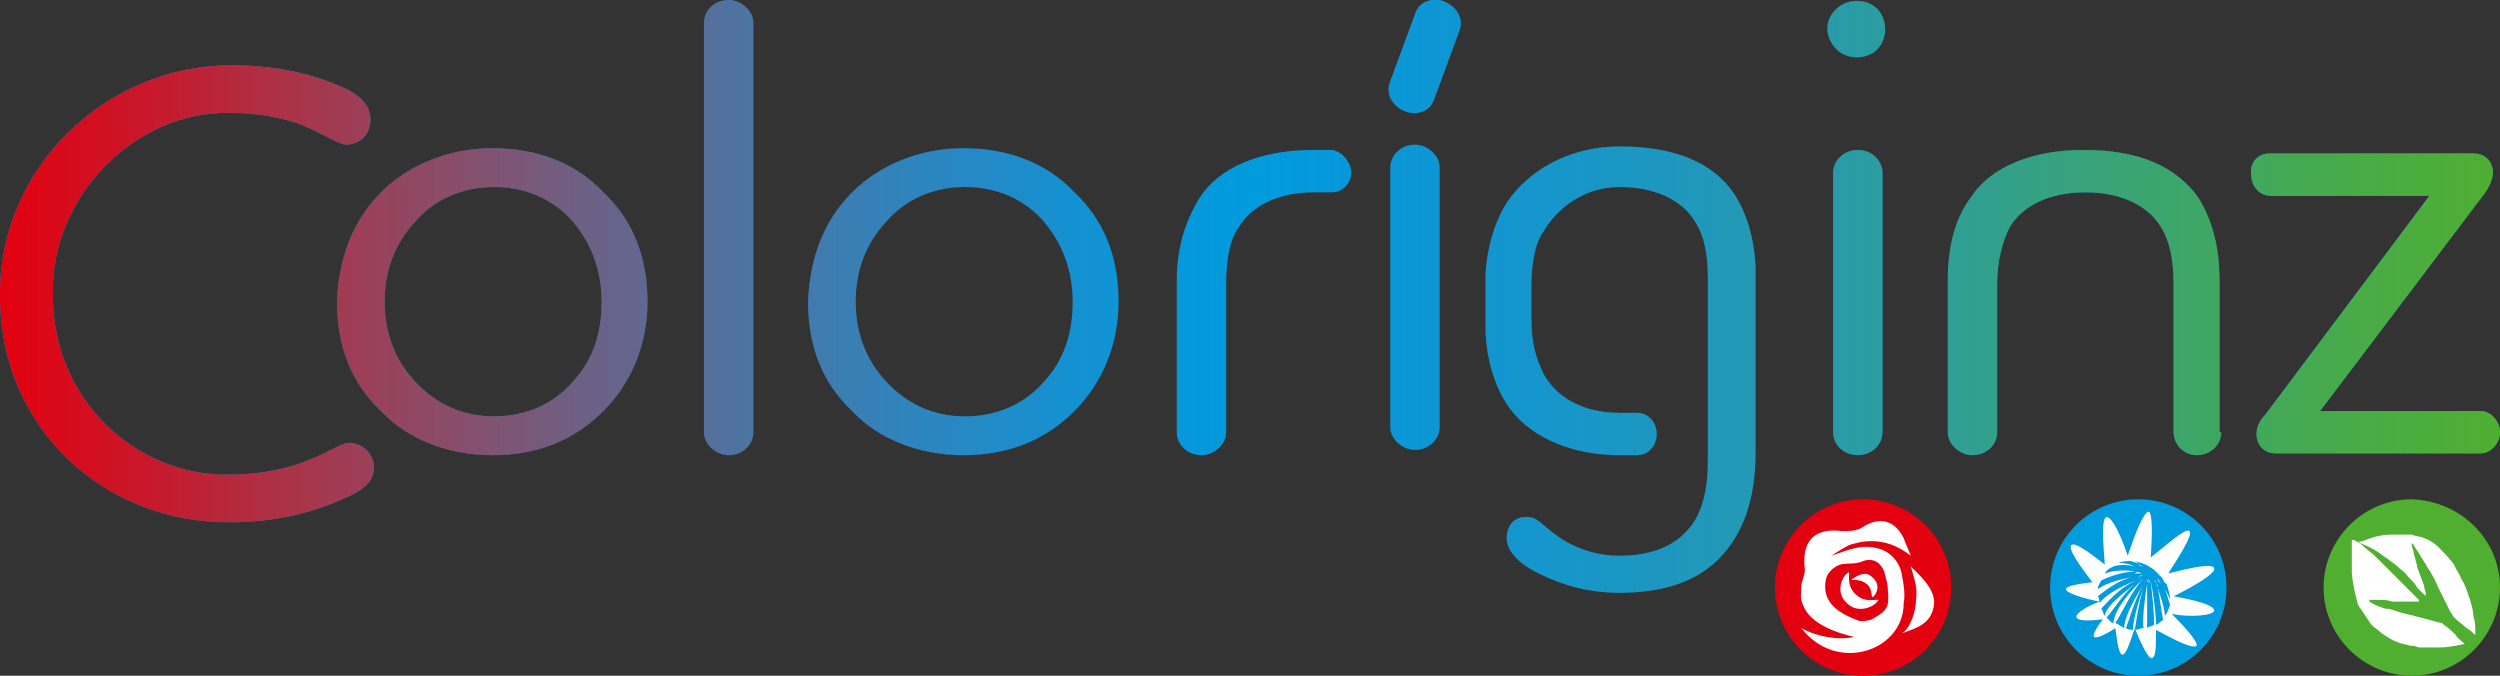 <?xml version="1.0" encoding="utf-8"?>
<!-- Generator: Adobe Illustrator 22.1.0, SVG Export Plug-In . SVG Version: 6.00 Build 0)  -->
<svg version="1.1" xmlns="http://www.w3.org/2000/svg" xmlns:xlink="http://www.w3.org/1999/xlink" x="0px" y="0px"
	 viewBox="0 0 141.7 38.3" style="enable-background:new 0 0 141.7 38.3;" xml:space="preserve">
<rect x="0" y="0" width="141.7" height="38.3" fill="#333333" stroke="none"/>
<style type="text/css">
	.st0{fill:#009CDE;}
	.st1{fill:#FFFFFF;}
	.st2{fill:#E3000F;}
	.st3{fill:#50AE30;}
	.st4{fill:url(#SVGID_1_);}
</style>
<g id="LOGO__x2B__ICON">
</g>
<g id="PICT">
</g>
<g id="TYPO">
	<g>
		<g>
			<circle class="st0" cx="121.2" cy="33.3" r="5"/>
			<g>
				<path class="st1" d="M125.5,34.6c0-0.3-1.1-0.6-2.3-0.8c1.2-0.6,2.4-1.3,2.3-1.6c-0.1-0.3-1.4,0-2.6,0.3
					c0.7-1.1,1.4-2.2,1.2-2.4c-0.2-0.2-1.2,0.7-2.2,1.5c0.1-1.3,0.1-2.5-0.1-2.6c-0.3,0-0.8,1.3-1.2,2.5c-0.4-1.2-0.9-2.2-1.2-2.2
					c-0.3,0.1-0.2,1.4-0.1,2.7c0,0,0,0,0,0c-0.9-0.7-1.7-1.3-1.9-1.1c-0.2,0.2,0.5,1.2,1.2,2.1c-0.8,0.1-1.5,0.2-1.5,0.4
					c0,0.2,0.9,0.5,1.9,0.7c0,0,0,0,0,0c-0.8,0.3-1.4,0.7-1.3,0.9c0.1,0.2,0.7,0.2,1.5,0.1c-0.4,0.5-0.6,0.9-0.5,1
					c0.1,0.1,0.6-0.1,1.2-0.5c0.1,0.8,0.2,1.5,0.4,1.5c0.2,0,0.4-0.6,0.7-1.5c0.4,1,0.8,1.8,1,1.7c0.2-0.1,0.2-0.7,0.2-1.6
					c1.1,0.6,2.1,1.1,2.3,0.9c0.1-0.2-0.6-1-1.4-1.8C124.1,35,125.5,34.9,125.5,34.6z M119.4,32.1C119.4,32.1,119.4,32.1,119.4,32.1
					C119.4,32.1,119.4,32.1,119.4,32.1C119.3,32.1,119.4,32.1,119.4,32.1z M122.7,34.9c0-0.5-0.3-1.2-0.4-1.6
					c0.1,0.5,0.2,1.3,0.3,1.8c0,0,0,0.1-0.1,0.1c-0.1,0.1-0.2,0.2-0.3,0.2c0-1-0.3-2.5-0.3-2.5c0.1,0.9,0.2,1.9,0.2,2.5
					c-0.1,0.1-0.3,0.1-0.4,0.2c0-0.6,0-1.9,0-2.5c-0.1,0.6-0.3,2-0.2,2.5c-0.2,0-0.3,0.1-0.5,0.1c0.1-0.6,0.3-2,0.6-2.7
					c-0.2,0.5-0.7,2-0.7,2.7c-0.1,0-0.3,0-0.4-0.1c0.2-0.5,0.6-2,1.2-2.8c0,0-1.3,1.9-1.3,2.8c-0.2-0.1-0.3-0.2-0.5-0.3
					c0.3-0.4,1-2,1.7-2.6c0,0-1.6,1.4-1.8,2.5c0,0,0,0,0,0.1c0,0,0,0-0.1,0c-0.1-0.1-0.2-0.2-0.3-0.3c0.3-0.3,0.9-1.3,1.6-1.9
					c-0.6,0.5-1.6,1.2-1.7,1.8c-0.1-0.1-0.1-0.3-0.2-0.4c0.3-0.3,1-1.2,2-1.6c-0.6,0.2-1.8,0.8-2.1,1.3c0-0.1,0-0.3-0.1-0.4
					c0.4-0.3,1.1-0.9,2-1.1c-0.5,0.1-1.5,0.3-2,0.7c0-0.2,0.1-0.3,0.2-0.5c0.4-0.2,1.2-0.5,1.9-0.5c-0.4-0.1-1.1-0.1-1.7,0.1
					c0,0,0,0,0,0c0.1-0.2,0.3-0.3,0.5-0.4c0.3-0.1,0.8-0.1,1.2,0c-0.2-0.1-0.6-0.2-0.9-0.2c0.2-0.1,0.5-0.1,0.7-0.1
					c0.2,0.1,0.4,0.1,0.5,0.2c0,0-0.1-0.1-0.3-0.2c0.4,0.1,0.7,0.2,1.1,0.5c0.1,0.1,0.2,0.2,0.3,0.3c-0.1,0-0.1,0-0.1,0
					c0.1,0,0.1,0,0.2,0.1c0.1,0.1,0.1,0.2,0.2,0.3c-0.2-0.1-0.3-0.2-0.3-0.2c0.1,0.1,0.3,0.2,0.4,0.3c0.1,0.3,0.2,0.6,0.2,0.9
					c-0.1-0.3-0.3-0.6-0.4-0.8c0.2,0.3,0.3,0.8,0.4,1.1C122.9,34.5,122.9,34.7,122.7,34.9z"/>
				<path class="st1" d="M121.2,32.7c0.2-0.1,0.3-0.1,0.3-0.1C121.4,32.6,121.3,32.6,121.2,32.7z"/>
				<path class="st1" d="M121.1,32.9c0.3-0.2,0.5-0.4,0.5-0.4C121.4,32.7,121.2,32.8,121.1,32.9z"/>
				<path class="st1" d="M121.7,33c0-0.1,0.1-0.2,0.1-0.2C121.8,32.9,121.7,33,121.7,33z"/>
				<path class="st1" d="M121.8,33.1c0-0.1,0-0.2,0-0.2C121.9,33,121.8,33,121.8,33.1z"/>
				<path class="st1" d="M122.3,33.3c0-0.2-0.1-0.3-0.2-0.4C122.2,32.9,122.2,33,122.3,33.3z"/>
				<path class="st1" d="M122.5,33.1c-0.1-0.1-0.1-0.2-0.2-0.3C122.3,32.9,122.4,33,122.5,33.1z"/>
				<path class="st1" d="M121,32.5c0.2,0,0.4,0,0.4,0C121.2,32.4,121.1,32.4,121,32.5z"/>
				<path class="st1" d="M121.1,32.3c0.1,0,0.2,0,0.2,0C121.2,32.3,121.2,32.3,121.1,32.3z"/>
				<path class="st1" d="M121.3,32.3C121.3,32.3,121.3,32.3,121.3,32.3C121.3,32.3,121.3,32.3,121.3,32.3z"/>
				<path class="st1" d="M121.2,32c0.1,0,0.2,0.1,0.3,0.1C121.3,32.1,121.2,32,121.2,32z"/>
				<path class="st1" d="M121.4,32.1C121.4,32.1,121.4,32.1,121.4,32.1C121.4,32.1,121.4,32.1,121.4,32.1z"/>
			</g>
		</g>
		<g>
			<g>
				<circle class="st2" cx="105.6" cy="33.3" r="5"/>
				<g>
					<path class="st1" d="M108.3,32.1c0.2,0.7,0.4,1.2,0.3,1.9c0,0.6-0.3,1.6-0.8,1.9c0.8-0.3,1.6-0.5,1.8-1.5
						C109.8,33.5,108.9,32.7,108.3,32.1z"/>
					<path class="st1" d="M107.9,34.2c0.1-0.5,0-1.1-0.1-1.6c-0.1-0.7-0.6-1.3-1.3-1.5c-1-0.3-1.8,0.1-2.7,0.4c0,0,0.6-0.4,1-0.6
						c0.6-0.2,2-0.6,3.5,0.6c-0.1-0.3-0.3-0.7-0.4-1c-0.5-1-1.3-1.2-2.2-0.7c-0.4,0.3-0.8,0.3-1.3,0.3c-1.6-0.2-2.3,0.6-2.1,2.2
						c0,0.3-0.2,0.7-0.2,0.9c0,0.4-0.1,0.7,0.1,1.1c0.4,1.1,2,1.6,2.9,1.8c0,0,0,0,0,0c-0.9,0.2-2.1,0-3-0.5
						C104.1,38.2,107.9,36.9,107.9,34.2z M103.5,32.8c0.1-0.4,0.5-0.7,0.8-0.8c0.4-0.1,0.9,0,1.3-0.2c0.6-0.2,1,0.1,1.2,0.6
						c0.1,0.4,0.2,0.7,0.2,1c0.1,1,0,1.2-0.9,1.7c-0.2,0.1-0.5,0.1-0.7,0.1C104.3,34.8,103.2,34.2,103.5,32.8z"/>
					<path class="st1" d="M106.4,34.1c0.3-0.3-0.6,0.2-1.2-0.4c-0.7-0.6-0.2-1.5-0.5-1.2c-0.3,0.2-0.7,1.1,0,1.7
						C105.3,34.8,106.2,34.4,106.4,34.1z"/>
					<path class="st1" d="M105.8,33.1c0.4,0.3,0.2,0.9,0.4,0.7c0.2-0.2,0.4-0.7-0.1-1.1c-0.4-0.4-0.9,0-1.1,0.1
						C104.8,33,105.3,32.7,105.8,33.1z"/>
				</g>
			</g>
			<g>
				<path class="st3" d="M141.7,33.3c0,2.7-2.2,5-5,5c-2.7,0-5-2.2-5-5c0-2.7,2.2-5,5-5C139.5,28.4,141.7,30.6,141.7,33.3"/>
				<path class="st1" d="M139.7,36.5C139.7,36.5,139.7,36.5,139.7,36.5c-0.2-0.2-0.4-0.3-0.5-0.5c-0.2-0.2-0.4-0.4-0.7-0.6
					c-0.1-0.1-0.1-0.1-0.2-0.1c-0.4-0.1-0.7-0.2-1.1-0.3c-0.4-0.1-0.8-0.2-1.2-0.3c-0.3-0.1-0.5-0.2-0.8-0.2
					c-0.3-0.1-0.6-0.2-0.9-0.4c0,0,0,0,0-0.1c0,0,0,0,0.1,0c0.1,0,0.2,0,0.4,0c0.3,0,0.5,0,0.8,0.1c0.2,0,0.4,0,0.7,0
					c0.2,0,0.5,0,0.7,0c0,0,0,0,0.1,0c0,0,0-0.1,0-0.1c-0.1-0.1-0.3-0.3-0.4-0.4c-0.2-0.2-0.4-0.4-0.7-0.7c-0.3-0.3-0.5-0.5-0.8-0.8
					c-0.2-0.2-0.4-0.4-0.6-0.6c-0.2-0.2-0.4-0.3-0.6-0.5c-0.2-0.2-0.4-0.3-0.6-0.4c0,0,0,0-0.1,0c0,0,0,0.1,0,0.1c0,0.2,0,0.4,0,0.6
					c0,0.3,0,0.6,0,1c0,0.5,0.1,0.9,0.2,1.4c0.1,0.3,0.1,0.6,0.3,0.8c0.2,0.3,0.4,0.6,0.6,0.9c0.2,0.2,0.4,0.3,0.6,0.5
					c0.3,0.2,0.6,0.4,0.9,0.5c0.2,0.1,0.4,0.1,0.7,0.2c0.1,0,0.3,0,0.5,0.1c0.1,0,0.2,0,0.3,0c0.1,0,0.3,0,0.4,0c0.2,0,0.3,0,0.5,0
					C138.7,36.7,139.2,36.6,139.7,36.5C139.7,36.5,139.7,36.5,139.7,36.5 M137.5,33.7C137.5,33.7,137.5,33.7,137.5,33.7
					C137.5,33.6,137.5,33.6,137.5,33.7c0-0.2-0.1-0.3-0.1-0.5c-0.1-0.3-0.2-0.5-0.3-0.8c-0.1-0.2-0.1-0.4-0.2-0.7
					c0-0.1-0.1-0.3-0.1-0.4c0-0.1-0.1-0.3-0.1-0.4c0,0,0-0.1,0-0.1c0,0,0.1,0,0.1,0.1c0.1,0.1,0.1,0.2,0.2,0.3
					c0.2,0.3,0.3,0.5,0.5,0.8c0.1,0.2,0.2,0.3,0.3,0.5c0.2,0.3,0.3,0.6,0.5,1c0.2,0.4,0.4,0.8,0.6,1.2c0.1,0.1,0.1,0.2,0.2,0.3
					c0.2,0.2,0.5,0.4,0.7,0.6c0.2,0.1,0.3,0.2,0.5,0.4c0,0,0,0,0,0c0-0.1,0-0.2,0-0.3c0-0.2,0-0.5-0.1-0.7c0-0.3-0.1-0.7-0.2-1
					c0-0.1-0.1-0.2-0.1-0.3c-0.1-0.3-0.2-0.6-0.4-0.9c-0.1-0.3-0.3-0.5-0.4-0.8c-0.3-0.4-0.6-0.7-0.9-1c-0.2-0.2-0.5-0.4-0.8-0.5
					c-0.2-0.1-0.5-0.1-0.7-0.2c-0.2,0-0.3,0-0.5,0c-0.2,0-0.4,0-0.6,0c-0.5,0-1,0.1-1.5,0.3c-0.2,0.1-0.4,0.1-0.5,0.1c0,0,0,0,0,0
					c0.1,0,0.1,0,0.2,0.1c0.3,0.1,0.7,0.3,1,0.5c0.4,0.3,0.9,0.6,1.3,1c0.2,0.1,0.3,0.3,0.5,0.5c0.2,0.2,0.3,0.3,0.4,0.5
					c0.2,0.2,0.3,0.3,0.5,0.5C137.4,33.5,137.4,33.6,137.5,33.7"/>
			</g>
		</g>
		<path class="st0" d="M13.1,3.7c2.3,0,4.4,0.4,6.2,1.2C20.5,5.4,21,6,21,6.8c0,0.8-0.6,1.4-1.4,1.4c-0.4,0-1.4-0.7-2.7-1.2
			c-1.2-0.4-2.5-0.6-3.9-0.6c-5.3-0.1-10.1,4.7-10,10.2c-0.1,6,4.7,10.4,10,10.3c1.4,0,2.7-0.2,3.9-0.6c1.5-0.5,2.4-1.2,2.9-1.2
			c0.7,0,1.4,0.6,1.4,1.4s-0.6,1.3-1.8,1.8c-1.8,0.8-3.9,1.3-6.3,1.3C6,29.7-0.1,24.3,0,16.6C0,9.5,6,3.7,13.1,3.7z M75.4,8.5h-1v0
			c-3,0-5.3,1-6.4,2.7c-0.8,1.3-1.3,2.8-1.3,4.7v8.6c0,0.7,0.6,1.3,1.4,1.3c0.7,0,1.4-0.6,1.4-1.3v-8.4c0-1.4,0.2-2.5,0.7-3.2
			c0.7-1.2,2.2-2,4.3-2v0h1c0.6,0,1.1-0.5,1.1-1.2C76.5,9.1,76,8.5,75.4,8.5z M78.8,9.5c0-0.7,0.6-1.3,1.4-1.3
			c0.7,0,1.4,0.6,1.4,1.3v14.7c0,0.7-0.6,1.3-1.4,1.3c-0.7,0-1.4-0.6-1.4-1.3V9.5z M80.2,0.8c0.2-0.7,1-1,1.7-0.7
			c0.7,0.3,1.1,1,0.8,1.7l-1.4,3.8c-0.2,0.7-1,1-1.7,0.7c-0.7-0.3-1.1-1-0.8-1.7L80.2,0.8z M39.9,1.3c0-0.7,0.6-1.3,1.4-1.3
			c0.7,0,1.4,0.6,1.4,1.3v23.2c0,0.7-0.6,1.3-1.4,1.3c-0.7,0-1.4-0.6-1.4-1.3V1.3z M48.3,10.9c1.6-1.6,3.9-2.5,6.3-2.5
			c2.5,0,4.7,0.8,6.3,2.5c1.7,1.6,2.5,3.7,2.5,6.2c0,2.4-0.9,4.6-2.5,6.2c-1.7,1.7-3.8,2.5-6.3,2.5c-2.5,0-4.8-0.9-6.3-2.5
			c-1.7-1.6-2.5-3.7-2.5-6.2C45.9,14.6,46.7,12.5,48.3,10.9z M54.7,23.6c1.8,0,3.4-0.7,4.5-2c1.1-1.2,1.6-2.7,1.6-4.5
			c0-1.8-0.6-3.3-1.6-4.5c-1.1-1.3-2.7-2-4.5-2c-1.8,0-3.4,0.7-4.5,2c-1.1,1.2-1.7,2.7-1.7,4.5c0,1.8,0.6,3.3,1.7,4.5
			C51.4,22.9,52.9,23.6,54.7,23.6z M21.6,10.9c1.6-1.6,3.9-2.5,6.3-2.5c2.5,0,4.7,0.8,6.3,2.5c1.7,1.6,2.5,3.7,2.5,6.2
			c0,2.4-0.9,4.6-2.5,6.2c-1.7,1.7-3.8,2.5-6.3,2.5c-2.5,0-4.8-0.9-6.3-2.5c-1.7-1.6-2.5-3.7-2.5-6.2C19.2,14.6,20,12.5,21.6,10.9z
			 M28,23.6c1.8,0,3.4-0.7,4.5-2c1.1-1.2,1.6-2.7,1.6-4.5c0-1.8-0.6-3.3-1.6-4.5c-1.1-1.3-2.7-2-4.5-2c-1.8,0-3.4,0.7-4.5,2
			c-1.1,1.2-1.7,2.7-1.7,4.5c0,1.8,0.6,3.3,1.7,4.5C24.7,22.9,26.2,23.6,28,23.6z M104.1,0.5c0.6-0.6,1.7-0.6,2.3,0
			c0.6,0.6,0.6,1.7,0,2.3c-0.6,0.6-1.7,0.6-2.3,0C103.4,2.1,103.4,1.1,104.1,0.5z M103.9,9.8c0-0.7,0.6-1.3,1.4-1.3s1.4,0.6,1.4,1.3
			v14.7c0,0.7-0.6,1.3-1.4,1.3s-1.4-0.6-1.4-1.3V9.8z M125.9,24.5c0,0.7-0.6,1.3-1.4,1.3c-0.7,0-1.3-0.6-1.3-1.3v-8.4
			c0-1.3-0.2-2.4-0.7-3.2c-0.7-1.2-2.2-2-4.3-2c-2.1,0-3.6,0.8-4.3,2c-0.4,0.8-0.7,1.9-0.7,3.2v8.4c0,0.7-0.6,1.3-1.4,1.3
			c-0.7,0-1.4-0.6-1.4-1.3v-8.6c0-1.9,0.4-3.5,1.3-4.7c1.1-1.7,3.4-2.7,6.4-2.7c3.1,0,5.2,0.9,6.5,2.7c0.8,1.3,1.2,2.8,1.2,4.7V24.5
			z M128.6,8.7h11.6c0.7,0,1.1,0.5,1.1,1.1c0,0.3-0.2,0.8-0.5,1.2l-9.3,12.3h9.1c0.6,0,1.1,0.6,1.1,1.2s-0.5,1.2-1.1,1.2h-11.6
			c-0.7,0-1.1-0.5-1.1-1.1c0-0.3,0.1-0.7,0.5-1.1l9.3-12.4h-9c-0.6,0-1.1-0.5-1.1-1.2C127.5,9.2,128,8.7,128.6,8.7z M99.5,15
			c-0.1-1.6-0.5-2.9-1.2-4c-1.2-1.8-3.4-2.7-6.5-2.7c-3,0-5.3,1.5-6.4,3.2c-0.7,1.1-1.1,2.5-1.2,4c0,0.1,0,3.4,0,3.4
			c0.1,1.6,0.5,2.9,1.2,4c1.1,1.7,3.4,2.9,6.4,2.9c0,0,1,0,1,0c0.6,0,1.1-0.5,1.1-1.2c0-0.7-0.5-1.2-1.1-1.2c0,0-1,0-1,0
			c-2.1,0-3.6-0.9-4.3-2.2c-0.4-0.8-0.7-1.7-0.7-3.1v-1.8c0-1.4,0.2-2.5,0.7-3.2c0.7-1.2,2.2-2.5,4.3-2.5c2.1,0,3.6,0.8,4.3,2
			c0.5,0.8,0.7,1.8,0.7,3.1v10.5c0,1.7-0.4,3.1-1.2,3.9c-0.8,0.9-2.1,1.4-3.8,1.4c-1.3,0-2.5-0.4-3.5-1.1c-1-0.7-1.1-1.1-1.8-1.1
			c-0.7,0-1.1,0.5-1.1,1.2c0,0.7,0.6,1.4,1.8,2c1.4,0.7,2.9,1.1,4.6,1.1c2.4,0,4.3-0.6,5.6-1.9c1.4-1.4,2.1-3.4,2.1-6
			C99.5,25.9,99.5,15.1,99.5,15z"/>
	</g>
	<linearGradient id="SVGID_1_" gradientUnits="userSpaceOnUse" x1="0" y1="16.947" x2="141.732" y2="16.947">
		<stop  offset="0" style="stop-color:#E3000F"/>
		<stop  offset="6.040064e-02" style="stop-color:#E20613;stop-opacity:0.879"/>
		<stop  offset="0.123" style="stop-color:#DD151C;stop-opacity:0.755"/>
		<stop  offset="0.187" style="stop-color:#D52229;stop-opacity:0.628"/>
		<stop  offset="0.251" style="stop-color:#CA2F3B;stop-opacity:0.499"/>
		<stop  offset="0.316" style="stop-color:#BB3C51;stop-opacity:0.37"/>
		<stop  offset="0.382" style="stop-color:#A6476B;stop-opacity:0.239"/>
		<stop  offset="0.446" style="stop-color:#895188;stop-opacity:0.11"/>
		<stop  offset="0.501" style="stop-color:#6758A2;stop-opacity:0"/>
		<stop  offset="0.556" style="stop-color:#616F9C;stop-opacity:0.11"/>
		<stop  offset="0.621" style="stop-color:#5C838D;stop-opacity:0.239"/>
		<stop  offset="0.686" style="stop-color:#589279;stop-opacity:0.37"/>
		<stop  offset="0.75" style="stop-color:#569D62;stop-opacity:0.499"/>
		<stop  offset="0.814" style="stop-color:#54A44E;stop-opacity:0.628"/>
		<stop  offset="0.878" style="stop-color:#52AA3F;stop-opacity:0.755"/>
		<stop  offset="0.94" style="stop-color:#51AD34;stop-opacity:0.879"/>
		<stop  offset="1" style="stop-color:#50AE30"/>
	</linearGradient>
	<path class="st4" d="M13.1,3.7c2.3,0,4.4,0.4,6.2,1.2C20.5,5.4,21,6,21,6.8c0,0.8-0.6,1.4-1.4,1.4c-0.4,0-1.4-0.7-2.7-1.2
		c-1.2-0.4-2.5-0.6-3.9-0.6c-5.3-0.1-10.1,4.7-10,10.2c-0.1,6,4.7,10.4,10,10.3c1.4,0,2.7-0.2,3.9-0.6c1.5-0.5,2.4-1.2,2.9-1.2
		c0.7,0,1.4,0.6,1.4,1.4s-0.6,1.3-1.8,1.8c-1.8,0.8-3.9,1.3-6.3,1.3C6,29.7-0.1,24.3,0,16.6C0,9.5,6,3.7,13.1,3.7z M75.4,8.5h-1v0
		c-3,0-5.3,1-6.4,2.7c-0.8,1.3-1.3,2.8-1.3,4.7v8.6c0,0.7,0.6,1.3,1.4,1.3c0.7,0,1.4-0.6,1.4-1.3v-8.4c0-1.4,0.2-2.5,0.7-3.2
		c0.7-1.2,2.2-2,4.3-2v0h1c0.6,0,1.1-0.5,1.1-1.2C76.5,9.1,76,8.5,75.4,8.5z M78.8,9.5c0-0.7,0.6-1.3,1.4-1.3c0.7,0,1.4,0.6,1.4,1.3
		v14.7c0,0.7-0.6,1.3-1.4,1.3c-0.7,0-1.4-0.6-1.4-1.3V9.5z M80.2,0.8c0.2-0.7,1-1,1.7-0.7c0.7,0.3,1.1,1,0.8,1.7l-1.4,3.8
		c-0.2,0.7-1,1-1.7,0.7c-0.7-0.3-1.1-1-0.8-1.7L80.2,0.8z M39.9,1.3c0-0.7,0.6-1.3,1.4-1.3c0.7,0,1.4,0.6,1.4,1.3v23.2
		c0,0.7-0.6,1.3-1.4,1.3c-0.7,0-1.4-0.6-1.4-1.3V1.3z M48.3,10.9c1.6-1.6,3.9-2.5,6.3-2.5c2.5,0,4.7,0.8,6.3,2.5
		c1.7,1.6,2.5,3.7,2.5,6.2c0,2.4-0.9,4.6-2.5,6.2c-1.7,1.7-3.8,2.5-6.3,2.5c-2.5,0-4.8-0.9-6.3-2.5c-1.7-1.6-2.5-3.7-2.5-6.2
		C45.9,14.6,46.7,12.5,48.3,10.9z M54.7,23.6c1.8,0,3.4-0.7,4.5-2c1.1-1.2,1.6-2.7,1.6-4.5c0-1.8-0.6-3.3-1.6-4.5
		c-1.1-1.3-2.7-2-4.5-2c-1.8,0-3.4,0.7-4.5,2c-1.1,1.2-1.7,2.7-1.7,4.5c0,1.8,0.6,3.3,1.7,4.5C51.4,22.9,52.9,23.6,54.7,23.6z
		 M21.6,10.9c1.6-1.6,3.9-2.5,6.3-2.5c2.5,0,4.7,0.8,6.3,2.5c1.7,1.6,2.5,3.7,2.5,6.2c0,2.4-0.9,4.6-2.5,6.2
		c-1.7,1.7-3.8,2.5-6.3,2.5c-2.5,0-4.8-0.9-6.3-2.5c-1.7-1.6-2.5-3.7-2.5-6.2C19.2,14.6,20,12.5,21.6,10.9z M28,23.6
		c1.8,0,3.4-0.7,4.5-2c1.1-1.2,1.6-2.7,1.6-4.5c0-1.8-0.6-3.3-1.6-4.5c-1.1-1.3-2.7-2-4.5-2c-1.8,0-3.4,0.7-4.5,2
		c-1.1,1.2-1.7,2.7-1.7,4.5c0,1.8,0.6,3.3,1.7,4.5C24.7,22.9,26.2,23.6,28,23.6z M104.1,0.5c0.6-0.6,1.7-0.6,2.3,0
		c0.6,0.6,0.6,1.7,0,2.3c-0.6,0.6-1.7,0.6-2.3,0C103.4,2.1,103.4,1.1,104.1,0.5z M103.9,9.8c0-0.7,0.6-1.3,1.4-1.3s1.4,0.6,1.4,1.3
		v14.7c0,0.7-0.6,1.3-1.4,1.3s-1.4-0.6-1.4-1.3V9.8z M125.9,24.5c0,0.7-0.6,1.3-1.4,1.3c-0.7,0-1.3-0.6-1.3-1.3v-8.4
		c0-1.3-0.2-2.4-0.7-3.2c-0.7-1.2-2.2-2-4.3-2c-2.1,0-3.6,0.8-4.3,2c-0.4,0.8-0.7,1.9-0.7,3.2v8.4c0,0.7-0.6,1.3-1.4,1.3
		c-0.7,0-1.4-0.6-1.4-1.3v-8.6c0-1.9,0.4-3.5,1.3-4.7c1.1-1.7,3.4-2.7,6.4-2.7c3.1,0,5.2,0.9,6.5,2.7c0.8,1.3,1.2,2.8,1.2,4.7V24.5z
		 M128.6,8.7h11.6c0.7,0,1.1,0.5,1.1,1.1c0,0.3-0.2,0.8-0.5,1.2l-9.3,12.3h9.1c0.6,0,1.1,0.6,1.1,1.2s-0.5,1.2-1.1,1.2h-11.6
		c-0.7,0-1.1-0.5-1.1-1.1c0-0.3,0.1-0.7,0.5-1.1l9.3-12.4h-9c-0.6,0-1.1-0.5-1.1-1.2C127.5,9.2,128,8.7,128.6,8.7z M99.5,15
		c-0.1-1.6-0.5-2.9-1.2-4c-1.2-1.8-3.4-2.7-6.5-2.7c-3,0-5.3,1.5-6.4,3.2c-0.7,1.1-1.1,2.5-1.2,4c0,0.1,0,3.4,0,3.4
		c0.1,1.6,0.5,2.9,1.2,4c1.1,1.7,3.4,2.9,6.4,2.9c0,0,1,0,1,0c0.6,0,1.1-0.5,1.1-1.2c0-0.7-0.5-1.2-1.1-1.2c0,0-1,0-1,0
		c-2.1,0-3.6-0.9-4.3-2.2c-0.4-0.8-0.7-1.7-0.7-3.1v-1.8c0-1.4,0.2-2.5,0.7-3.2c0.7-1.2,2.2-2.5,4.3-2.5c2.1,0,3.6,0.8,4.3,2
		c0.5,0.8,0.7,1.8,0.7,3.1v10.5c0,1.7-0.4,3.1-1.2,3.9c-0.8,0.9-2.1,1.4-3.8,1.4c-1.3,0-2.5-0.4-3.5-1.1c-1-0.7-1.1-1.1-1.8-1.1
		c-0.7,0-1.1,0.5-1.1,1.2c0,0.7,0.6,1.4,1.8,2c1.4,0.7,2.9,1.1,4.6,1.1c2.4,0,4.3-0.6,5.6-1.9c1.4-1.4,2.1-3.4,2.1-6
		C99.5,25.9,99.5,15.1,99.5,15z"/>
</g>
</svg>
